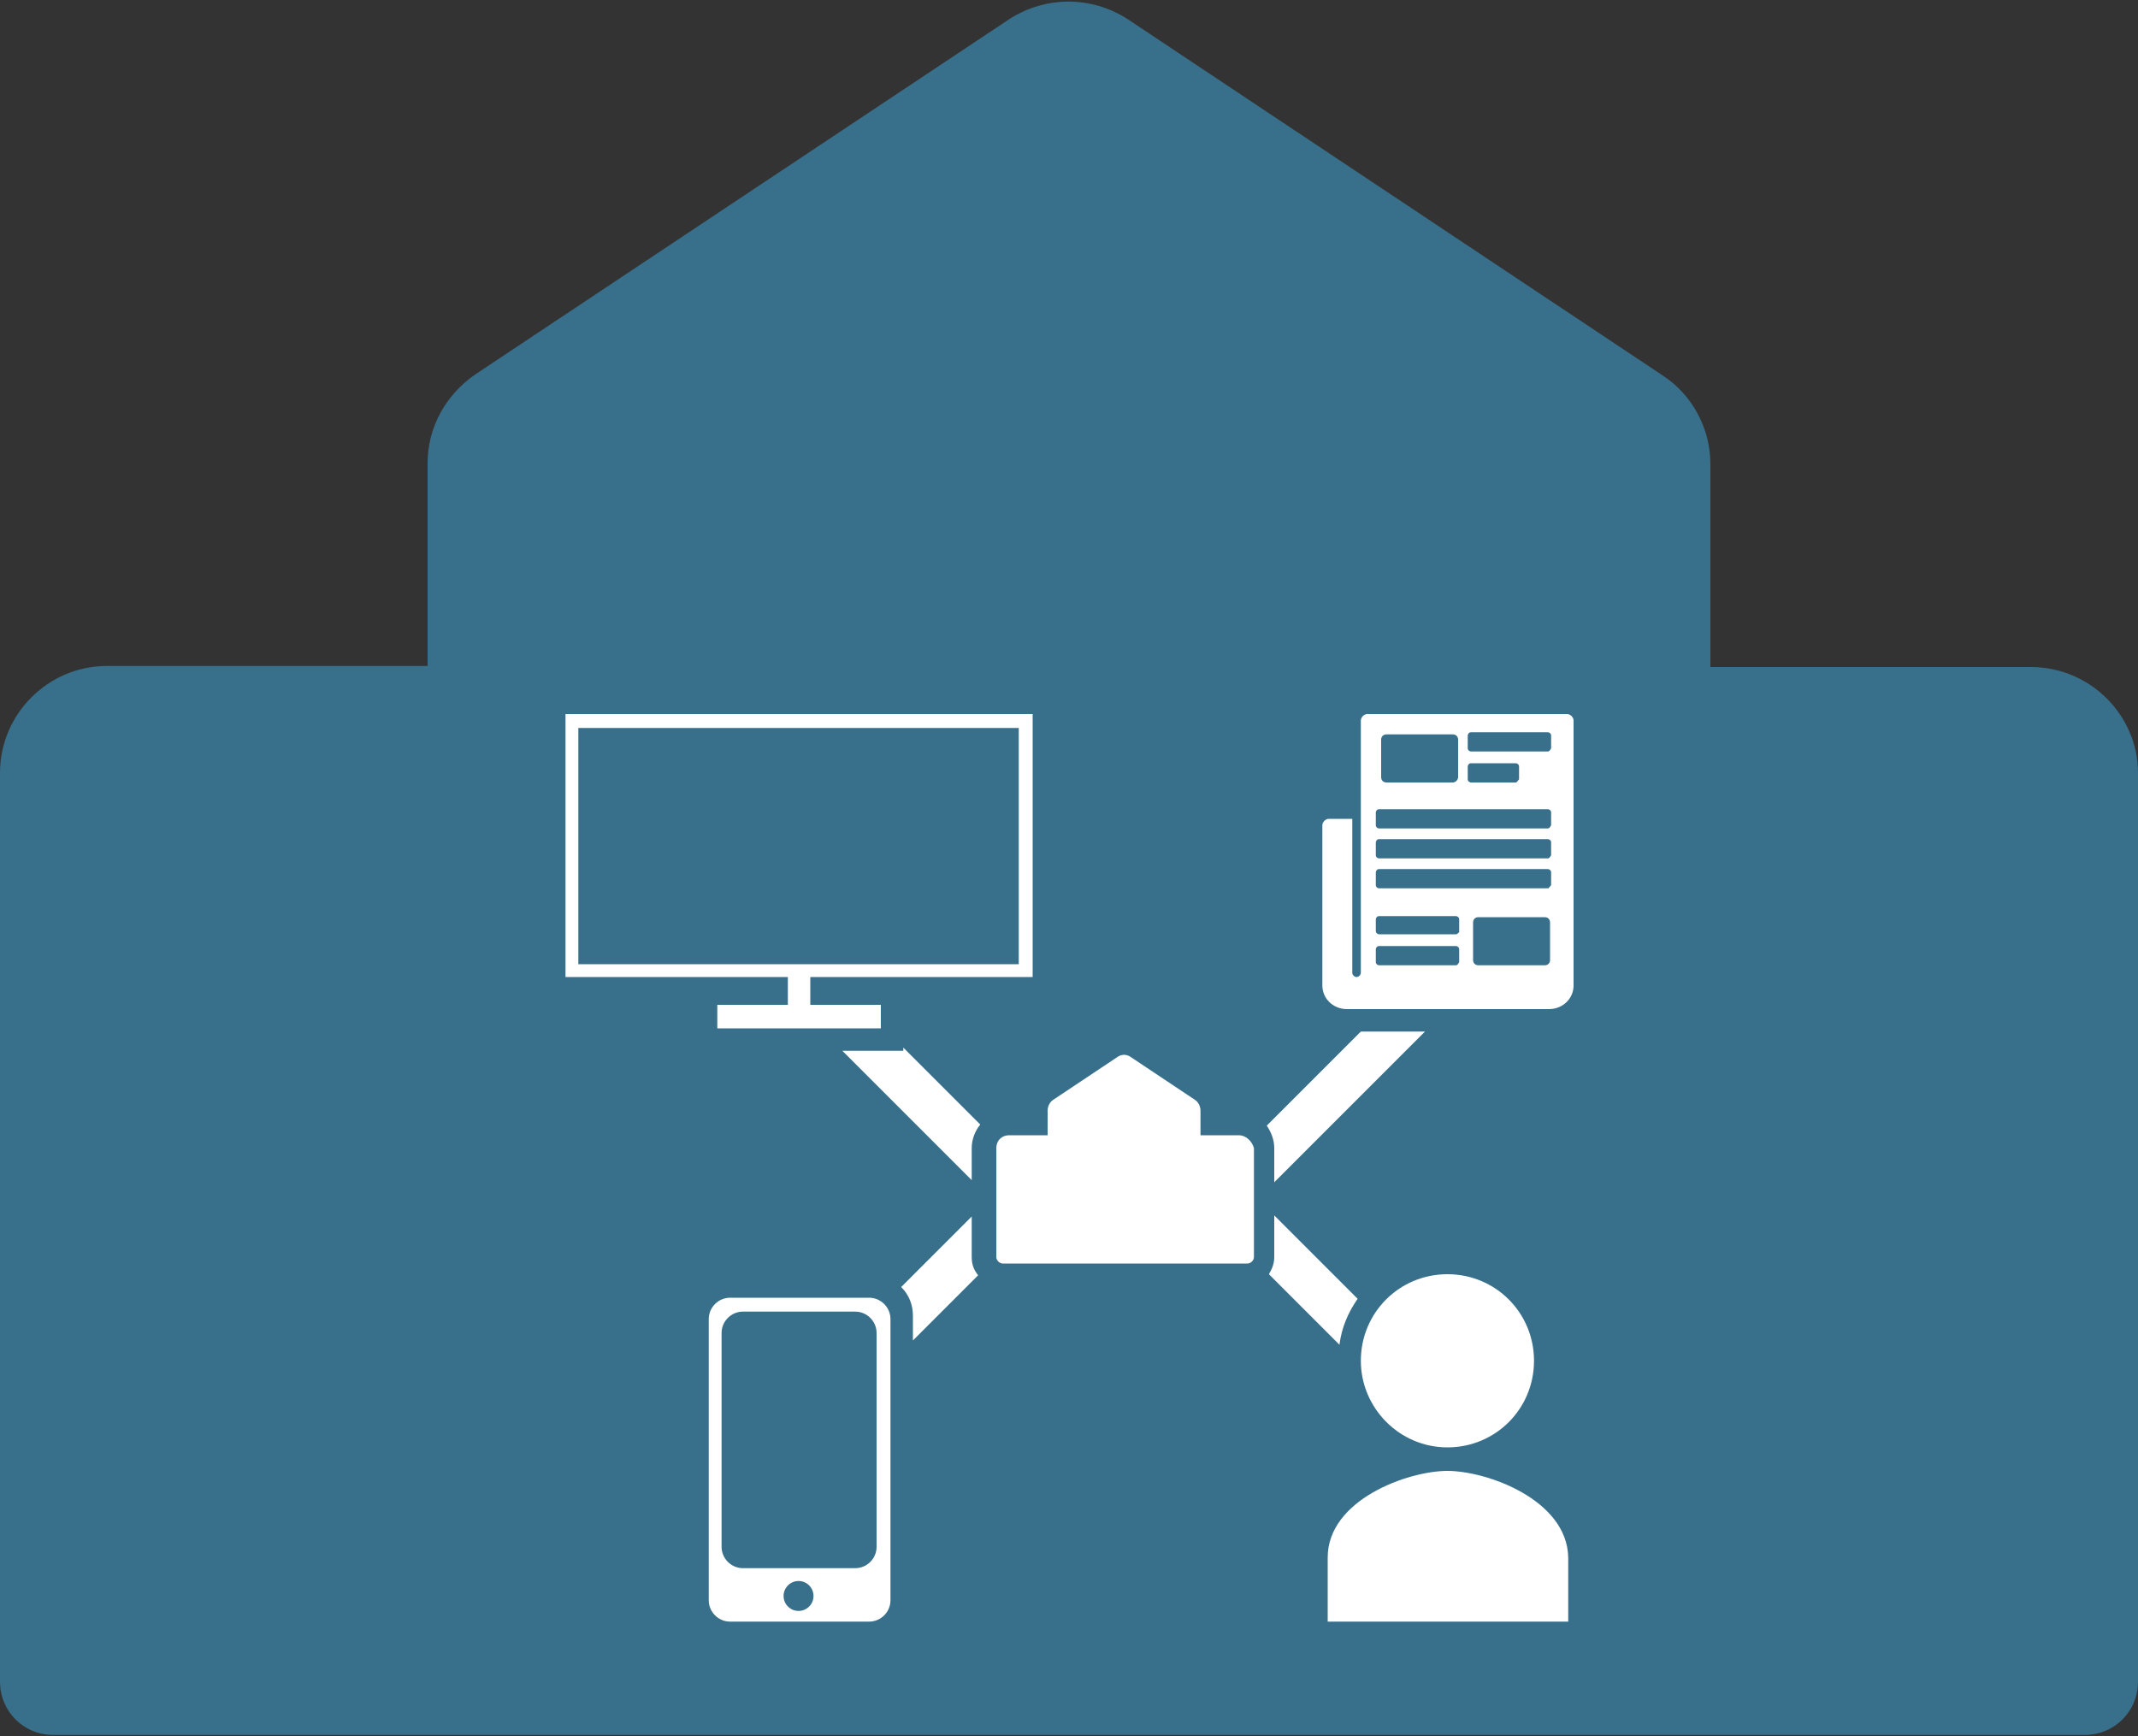 <?xml version="1.0" encoding="utf-8"?>
<!-- Generator: Adobe Illustrator 27.9.0, SVG Export Plug-In . SVG Version: 6.00 Build 0)  -->
<svg version="1.1" xmlns="http://www.w3.org/2000/svg" xmlns:xlink="http://www.w3.org/1999/xlink" x="0px" y="0px"
	 viewBox="0 0 200 162.4" style="enable-background:new 0 0 200 162.4;" xml:space="preserve">
<rect x="0" y="0" width="200" height="162.4" fill="#333333" stroke="none"/>
<style type="text/css">
	.st0{fill:#386F8B;}
	.st1{fill:#FFFFFF;}
	.st2{opacity:0.15;fill:#808080;enable-background:new    ;}
	.st3{fill:#386F8B;enable-background:new    ;}
	.st4{fill:#FFFFFF;enable-background:new    ;}
	.st5{enable-background:new    ;}
	.st6{fill:none;stroke:#386F8B;stroke-width:9;stroke-miterlimit:10;}
	.st7{fill:none;stroke:#FFFFFF;stroke-width:5;stroke-miterlimit:10;}
	.st8{fill:none;stroke:#FFFFFF;stroke-width:9;stroke-miterlimit:10;}
	.st9{fill:none;stroke:#386F8B;stroke-width:5;stroke-miterlimit:10;}
</style>
<g id="Mail">
</g>
<g id="Tel__x2B__Fax">
</g>
<g id="Job">
</g>
<g id="Quote">
</g>
<g id="Search">
</g>
<g id="Profil">
</g>
<g id="Download">
</g>
<g id="Fächer">
</g>
<g id="TG">
</g>
<g id="Berufschule">
</g>
<g id="Berufsfachschule">
</g>
<g id="AV-Dual">
</g>
<g id="Berufskolleg">
</g>
<g id="Fachschule">
</g>
<g id="Meisterkurse">
</g>
<g id="VABO">
</g>
<g id="KoBV">
</g>
<g id="ZQFHR">
</g>
<g id="Techniker">
</g>
<g id="Fair">
</g>
<g id="Qualitativ_hochwertiger_Unterricht">
</g>
<g id="Zusammenarbeiten">
</g>
<g id="Transparenz">
	<g>
		<path class="st3" d="M190,62.4h-30v-19c0-3.3-1.7-6.5-4.5-8.3l-50-33.3c-3.4-2.2-7.7-2.2-11.1,0L44.5,35c-2.8,1.9-4.5,5-4.5,8.3
			v19H10c-5.5,0-10,4.5-10,10v85c0,2.8,2.2,5,5,5c0,0,0,0,0,0h35h14.8h98.1h7.1h35c2.8,0,5-2.2,5-5c0,0,0,0,0,0v-85
			C200,66.9,195.5,62.4,190,62.4z"/>
		<g>
			<path class="st4" d="M115.9,106.2h-3.6v-2.3c0-0.4-0.2-0.8-0.5-1l-6-4c-0.4-0.3-0.9-0.3-1.3,0l-6,4c-0.3,0.2-0.5,0.6-0.5,1v2.3
				h-3.6c-0.7,0-1.2,0.5-1.2,1.2v10.2c0,0.3,0.3,0.6,0.6,0.6c0,0,0,0,0,0h4.2h1.8h11.8h0.9h4.2c0.3,0,0.6-0.3,0.6-0.6c0,0,0,0,0,0
				v-10.2C117.1,106.7,116.5,106.2,115.9,106.2z"/>
			<g>
				<path class="st1" d="M81.3,151.7h-13c-1.1,0-2-0.9-2-2v-26.3c0-1.1,0.9-2,2-2h13c1.1,0,2,0.9,2,2v26.3
					C83.3,150.8,82.4,151.7,81.3,151.7z"/>
				<path class="st0" d="M80,146.7H69.5c-1.1,0-2-0.9-2-2v-20c0-1.1,0.9-2,2-2H80c1.1,0,2,0.9,2,2v20C82,145.8,81.1,146.7,80,146.7z
					"/>
				<circle class="st0" cx="74.7" cy="149.3" r="1.4"/>
			</g>
			<g>
				<polygon class="st1" points="96.6,83.1 96.6,83.1 96.6,66.8 93.5,66.8 52.9,66.8 52.9,91.4 73.7,91.4 73.7,94 67.1,94 67.1,94 
					67.1,96.2 67.1,96.2 81.1,96.2 82.4,96.2 82.4,94 82.3,94 75.8,94 75.8,91.4 85.1,91.4 96.6,91.4 96.6,86.4 96.6,86.4 				"/>
				<rect x="54.1" y="68.1" class="st0" width="41.2" height="22.1"/>
			</g>
			<path id="GWS-Icon-Person-topas_00000014623543676671504360000014771311194801233575_" class="st1" d="M135.4,135.4
				c4.5,0,8.1-3.6,8.1-8.1c0-4.5-3.6-8.1-8.1-8.1c-4.5,0-8.1,3.6-8.1,8.1C127.3,131.7,130.9,135.4,135.4,135.4z M135.4,137.6
				c-3.7,0-11.2,2.7-11.2,8.1v6h22.5v-6C146.6,140.3,139.1,137.6,135.4,137.6z"/>
			<g>
				<rect x="125.8" y="76.6" class="st0" width="2.3" height="15.3"/>
				<path class="st1" d="M127.9,66.8c-0.3,0-0.6,0.3-0.6,0.6V91c0,0.2-0.2,0.4-0.4,0.4s-0.4-0.2-0.4-0.4V76.6h-2.2
					c-0.3,0-0.6,0.3-0.6,0.6v15c0,1.2,1,2.2,2.3,2.2h18.9c1.3,0,2.3-1,2.3-2.2V67.4c0-0.3-0.3-0.6-0.6-0.6H127.9z"/>
				<path class="st0" d="M144.8,77.5H129c-0.1,0-0.3-0.1-0.3-0.3v-1.2c0-0.1,0.1-0.3,0.3-0.3h15.8c0.1,0,0.3,0.1,0.3,0.3v1.2
					C145,77.4,144.9,77.5,144.8,77.5z"/>
				<path class="st0" d="M144.8,80.3H129c-0.1,0-0.3-0.1-0.3-0.3v-1.2c0-0.1,0.1-0.3,0.3-0.3h15.8c0.1,0,0.3,0.1,0.3,0.3V80
					C145,80.2,144.9,80.3,144.8,80.3z"/>
				<path class="st0" d="M144.8,83.1H129c-0.1,0-0.3-0.1-0.3-0.3v-1.2c0-0.1,0.1-0.3,0.3-0.3h15.8c0.1,0,0.3,0.1,0.3,0.3v1.2
					C145,82.9,144.9,83.1,144.8,83.1z"/>
				<path class="st0" d="M136.2,87.4H129c-0.1,0-0.3-0.1-0.3-0.3V86c0-0.1,0.1-0.3,0.3-0.3h7.2c0.1,0,0.3,0.1,0.3,0.3v1.2
					C136.4,87.3,136.3,87.4,136.2,87.4z"/>
				<path class="st0" d="M136.2,90.3H129c-0.1,0-0.3-0.1-0.3-0.3v-1.2c0-0.1,0.1-0.3,0.3-0.3h7.2c0.1,0,0.3,0.1,0.3,0.3V90
					C136.4,90.2,136.3,90.3,136.2,90.3z"/>
				<path class="st0" d="M144.5,90.3h-6.2c-0.3,0-0.5-0.2-0.5-0.5v-3.5c0-0.3,0.2-0.5,0.5-0.5h6.2c0.3,0,0.5,0.2,0.5,0.5v3.5
					C145,90.1,144.8,90.3,144.5,90.3z"/>
				<path class="st0" d="M144.8,70.3h-7.2c-0.1,0-0.3-0.1-0.3-0.3v-1.2c0-0.1,0.1-0.3,0.3-0.3h7.2c0.1,0,0.3,0.1,0.3,0.3v1.2
					C145,70.2,144.9,70.3,144.8,70.3z"/>
				<path class="st0" d="M141.8,73.2h-4.2c-0.1,0-0.3-0.1-0.3-0.3v-1.2c0-0.1,0.1-0.3,0.3-0.3h4.2c0.1,0,0.3,0.1,0.3,0.3v1.2
					C142,73,141.9,73.2,141.8,73.2z"/>
				<path class="st0" d="M135.9,73.2h-6.2c-0.3,0-0.5-0.2-0.5-0.5v-3.5c0-0.3,0.2-0.5,0.5-0.5h6.2c0.3,0,0.5,0.2,0.5,0.5v3.5
					C136.4,72.9,136.2,73.2,135.9,73.2z"/>
			</g>
			<path class="st1" d="M119.2,107.4c0-0.8-0.3-1.5-0.7-2.1l8.8-8.8h6l-14.1,14.1V107.4z M119.2,117.6c0,0.6-0.2,1.1-0.5,1.6
				l6.6,6.6c0.2-1.6,0.8-3,1.7-4.3l-7.8-7.8V117.6z M90.9,113.8l-6.6,6.6c0.7,0.7,1.1,1.6,1.1,2.7v2.3l6.1-6.1
				c-0.4-0.5-0.6-1-0.6-1.7V113.8z M84.5,98.3h-5.7l12.1,12.1v-3c0-0.8,0.3-1.6,0.8-2.2L84.5,98V98.3z"/>
		</g>
	</g>
</g>
<g id="Optimale_Rahmenbedingungen_-_Arbeitsschutz">
</g>
</svg>
